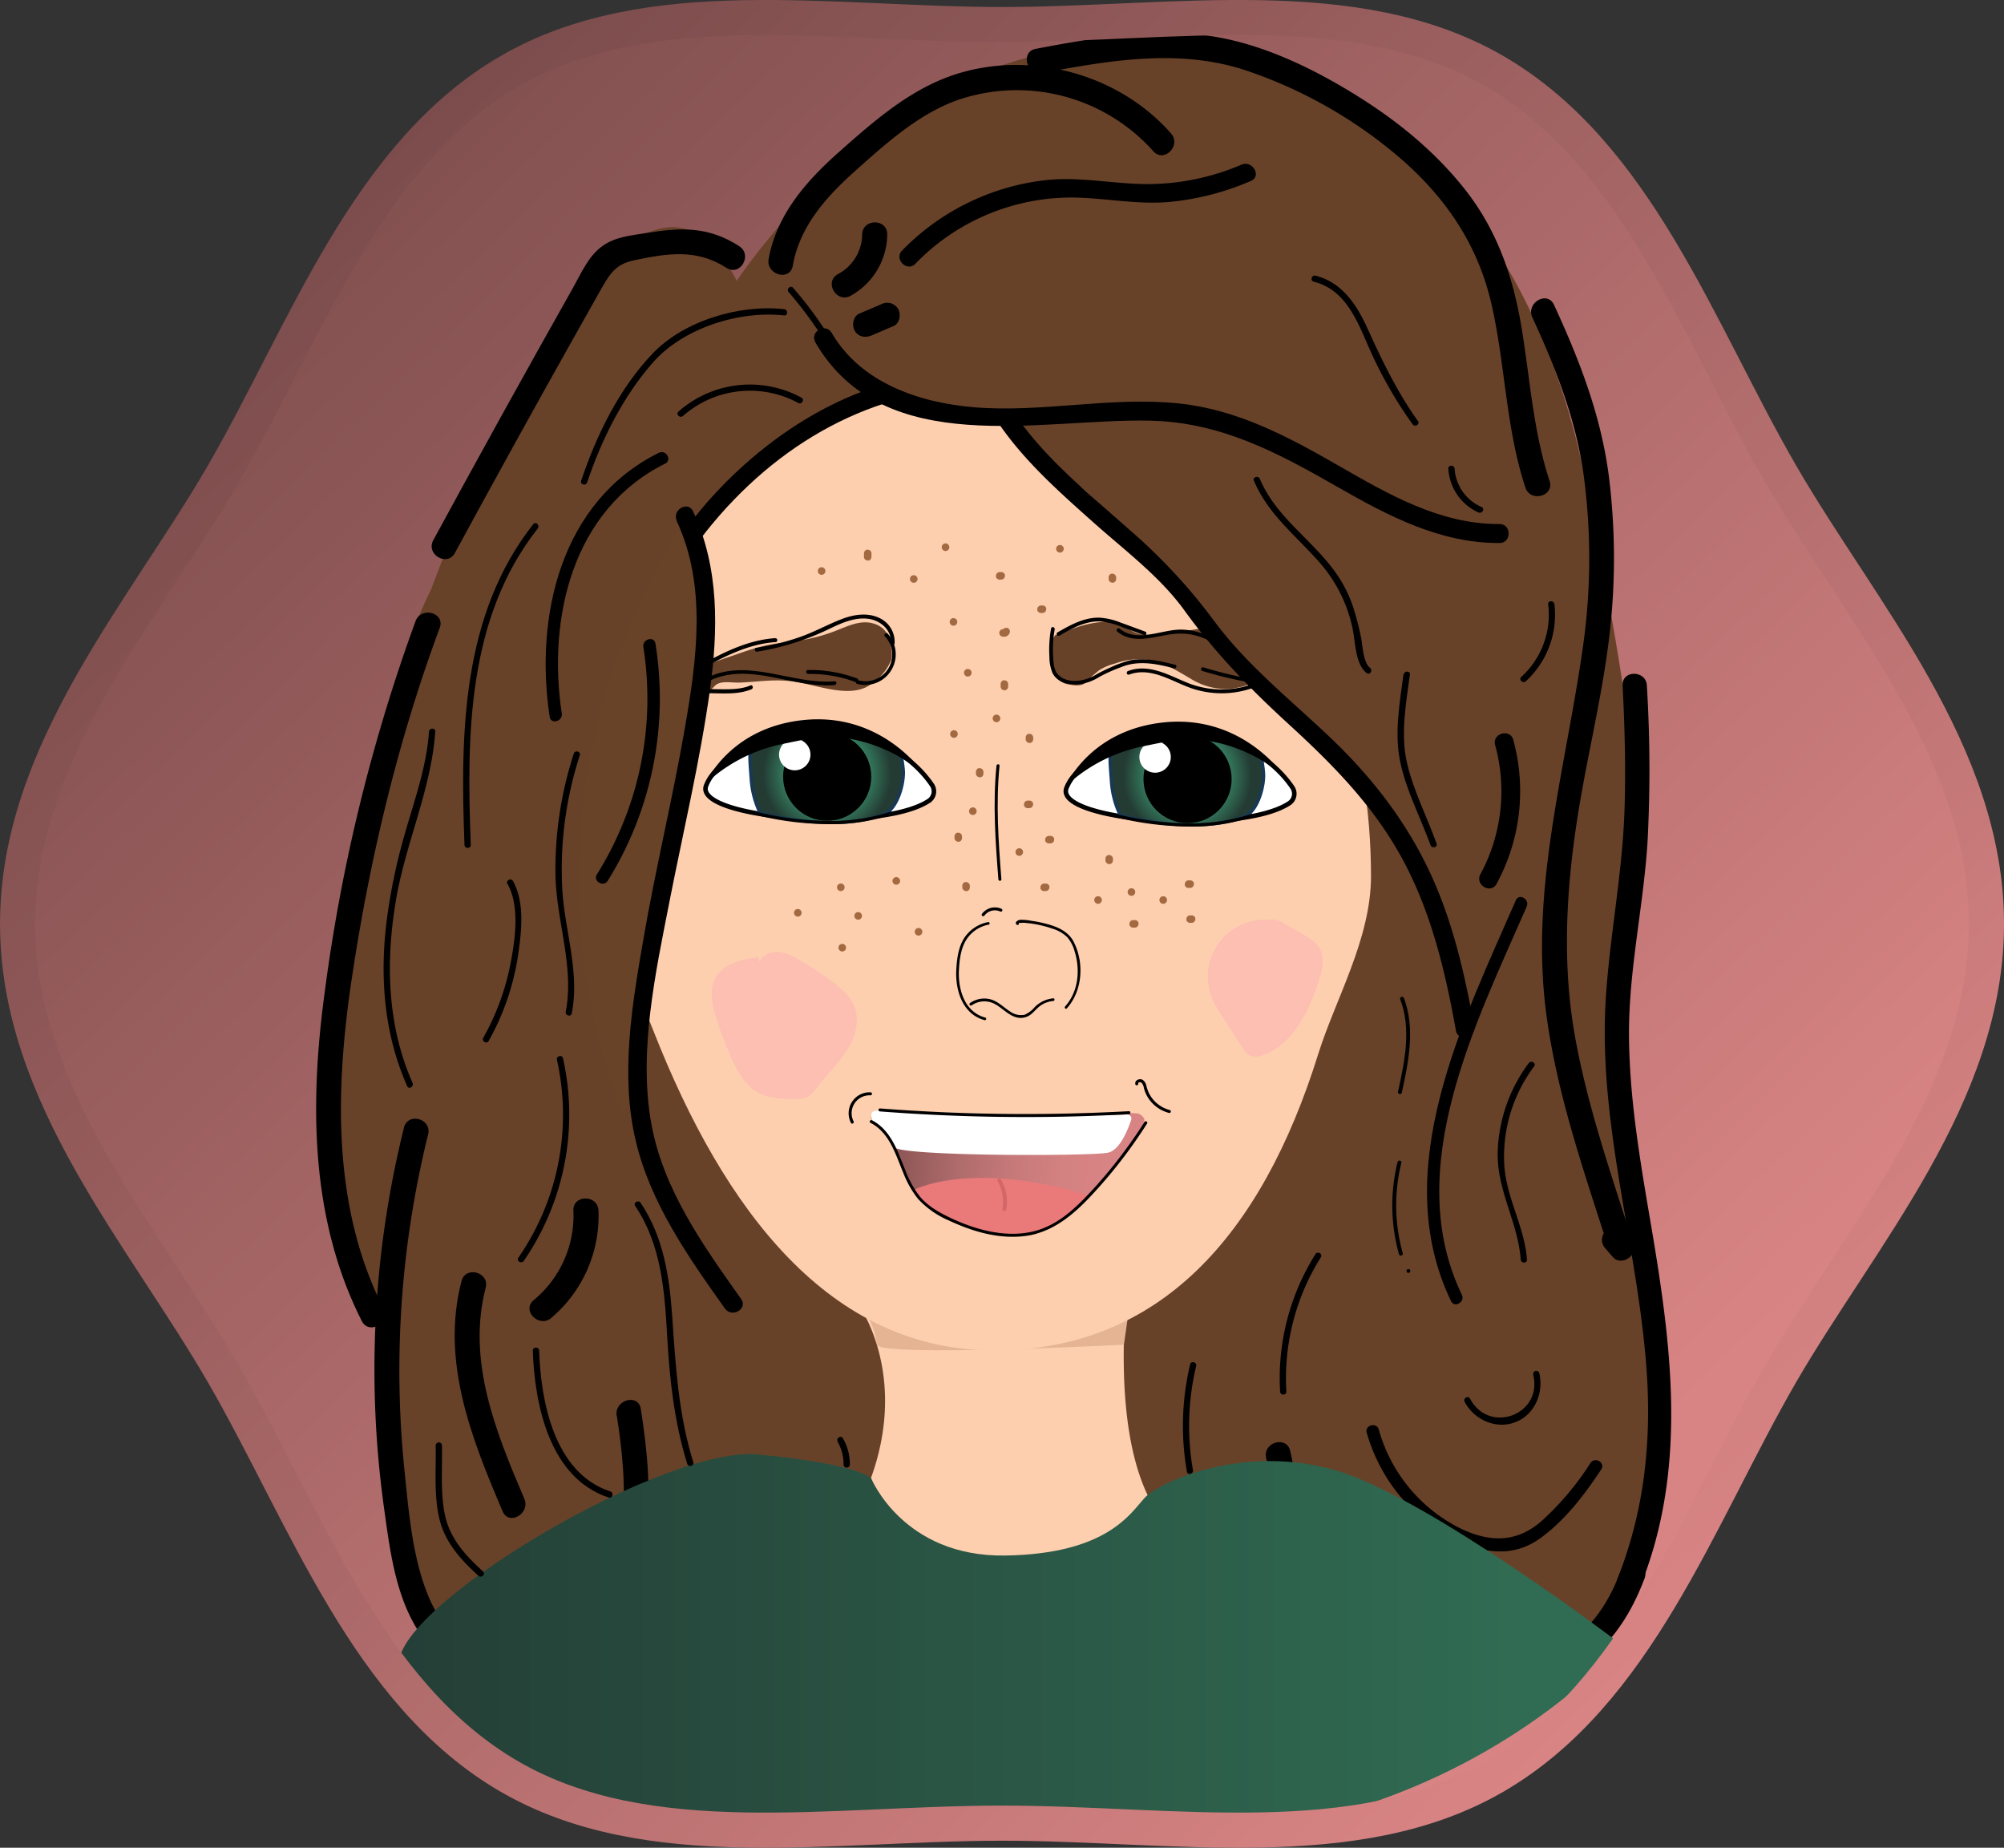 <svg id="Layer_2" data-name="Layer 2" xmlns="http://www.w3.org/2000/svg" xmlns:xlink="http://www.w3.org/1999/xlink" viewBox="0 0 527.78 486.55"><rect x="0" y="0" width="527.78" height="486.55" fill="#333333" stroke="none"/><defs><style>.cls-1{fill:url(#linear-gradient);}.cls-2{fill:#684228;}.cls-13,.cls-17,.cls-21,.cls-3,.cls-8{fill:none;}.cls-13,.cls-19,.cls-21,.cls-3{stroke:#000;}.cls-13,.cls-17,.cls-19,.cls-20,.cls-21,.cls-22,.cls-3,.cls-4,.cls-5,.cls-8{stroke-miterlimit:10;}.cls-3,.cls-8{stroke-width:9.25px;}.cls-4,.cls-5,.cls-6{fill:#fdcfaf;}.cls-17,.cls-4,.cls-5{stroke-width:0.66px;}.cls-4{stroke:url(#linear-gradient-2);}.cls-5{stroke:url(#linear-gradient-3);}.cls-7{fill:url(#linear-gradient-5);}.cls-8{stroke:url(#linear-gradient-6);}.cls-9{fill:#e5b593;}.cls-10{fill:url(#linear-gradient-7);}.cls-11,.cls-19{fill:#fff;}.cls-12{fill:#ea7a7a;}.cls-13{stroke-width:0.26px;}.cls-14{fill:#d36767;}.cls-15{fill:#fcbfb1;}.cls-16{fill:#a36941;}.cls-17{stroke:#eaeaea;}.cls-18{fill:#684328;}.cls-19{stroke-width:1.2px;}.cls-20,.cls-22{stroke:#173856;}.cls-20,.cls-21,.cls-22{stroke-width:0.84px;}.cls-20{fill:url(#radial-gradient);}.cls-22{fill:url(#radial-gradient-2);}</style><linearGradient id="linear-gradient" x1="451.14" y1="569.11" x2="97.93" y2="203.07" gradientUnits="userSpaceOnUse"><stop offset="0" stop-color="#d98484"/><stop offset="1" stop-color="#7c4c4c"/></linearGradient><linearGradient id="linear-gradient-2" x1="333.01" y1="499.51" x2="333.01" y2="499.51" xlink:href="#linear-gradient"/><linearGradient id="linear-gradient-3" x1="333.05" y1="498.46" x2="333.05" y2="498.46" xlink:href="#linear-gradient"/><linearGradient id="linear-gradient-5" x1="439.92" y1="601.75" x2="117.95" y2="601.75" gradientUnits="userSpaceOnUse"><stop offset="0" stop-color="#306c53"/><stop offset="1" stop-color="#233b34"/></linearGradient><linearGradient id="linear-gradient-6" x1="479.27" y1="598.26" x2="119.64" y2="225.57" xlink:href="#linear-gradient"/><linearGradient id="linear-gradient-7" x1="258.46" y1="476.55" x2="320.89" y2="476.55" gradientTransform="matrix(1, 0.08, -0.08, 1, 44.78, -22.39)" gradientUnits="userSpaceOnUse"><stop offset="0" stop-color="#7c4c4c"/><stop offset="0.12" stop-color="#8f5757"/><stop offset="0.36" stop-color="#af6b6b"/><stop offset="0.59" stop-color="#c67979"/><stop offset="0.81" stop-color="#d48181"/><stop offset="1" stop-color="#d98484"/></linearGradient><radialGradient id="radial-gradient" cx="254.29" cy="375.07" r="16.94" gradientTransform="translate(-24.83 14.65) rotate(-3.74)" gradientUnits="userSpaceOnUse"><stop offset="0" stop-color="#55efad"/><stop offset="1" stop-color="#233b33"/></radialGradient><radialGradient id="radial-gradient-2" cx="348.95" cy="381.88" r="16.94" xlink:href="#radial-gradient"/></defs><path class="cls-1" d="M40.19,411.91c0-45.18,33-81.92,54.14-118.41,21.78-37.64,37.82-84.37,75.46-106.15,36.49-21.11,84.48-12.24,129.66-12.24s93.17-8.87,129.66,12.24c37.64,21.78,53.68,68.51,75.46,106.15,21.11,36.49,54.15,73.23,54.15,118.41s-33,81.92-54.15,118.41C482.79,568,466.75,614.7,429.11,636.47c-36.49,21.11-84.47,12.24-129.66,12.24s-93.17,8.87-129.66-12.24C132.15,614.7,116.11,568,94.33,530.32,73.22,493.83,40.19,457.1,40.19,411.91Z" transform="translate(-35.56 -168.64)"/><path class="cls-2" d="M149.15,323.69s50.49-139.08,80.45-81.11c0,0,42.68-65.4,103.41-61.44S438.28,219.37,453.76,298s15.34,96.18,8.55,125.17S476,539.48,470.86,563.61s-11,40.19-45.25,43.92S379.5,589.07,373.2,571.8c0,0-13.91,58.64-52.23,45.76,0,0-37,1.4-52.34-40.8,0,0-39.38,63.44-72.65,15.74,0,0-30.76,52.79-55.42-11.53,0,0-8-34.88-4.8-64.44,0,0-12,3.92-15.74-68.46C120,448.07,129.47,363.17,149.15,323.69Z" transform="translate(-35.56 -168.64)"/><path class="cls-3" d="M220.59,309.8s17.54-25.39,47.49-35.09" transform="translate(-35.56 -168.64)"/><path d="M244.36,238.55c1.85-10.33,8.73-18,16.34-24.82,8.06-7.19,16.8-15.12,27.14-18.77a48.18,48.18,0,0,1,51.45,13.49c2.82,3.2,7.47-1.49,4.68-4.67-14-15.95-37.8-22.2-57.89-15.19-11.25,3.93-20.67,12.18-29.48,20-8.61,7.61-16.53,16.6-18.61,28.24-.74,4.16,5.62,6,6.37,1.76Z" transform="translate(-35.56 -168.64)"/><path d="M310.09,187.86c17.81-3.34,36.27-6.54,53.89-.58a122.16,122.16,0,0,1,40.5,23.15c12,10.43,20.36,22.81,23.91,38.43,3.63,15.95,3.75,32.53,8.9,48.16,1.32,4,7.7,2.3,6.37-1.76-4.37-13.24-5.15-27.18-7.46-40.85-2.2-12.94-6.32-24.9-14.41-35.36C414,209,404,200.77,393.27,194.06s-22.71-12.65-35-15.23c-16.57-3.47-33.53-.41-49.9,2.66-4.18.78-2.41,7.15,1.75,6.37Z" transform="translate(-35.56 -168.64)"/><path d="M439.14,252.25c6,13,11.23,26.26,13.36,40.5a164.41,164.41,0,0,1-.17,47c-4.64,32.3-14,63.61-9.44,96.6,2.92,21.21,10.08,41.48,16.56,61.8l5.52-3.22-2-2.3c-2.77-3.24-7.42,1.46-4.68,4.67l2,2.3c2.15,2.53,6.49-.16,5.52-3.21-5.75-18-12.06-36-15.42-54.64-3.45-19.13-2.38-38.48.58-57.6,2.29-14.73,5.87-29.23,7.91-44a174.11,174.11,0,0,0,.38-46.23c-2.07-15.89-7.74-30.53-14.43-45-1.78-3.86-7.48-.5-5.7,3.33Z" transform="translate(-35.56 -168.64)"/><path d="M462.89,349.18c.58,10.79.83,21.45.52,32.26-.5,17.16-4,33.94-5,51-1.84,32.68,8.42,64.33,10.78,96.69,1.39,19-.59,37.5-7.66,55.24-1.52,3.81,4.65,5.47,6.15,1.69,12.36-31,8.09-63.11,2.66-95.08-2.83-16.63-5.72-33.34-5.77-50.26,0-17.2,3.94-34,4.93-51.12a361.64,361.64,0,0,0-.22-40.46c-.22-4.09-6.6-4.11-6.38,0Z" transform="translate(-35.56 -168.64)"/><path d="M429.33,364.85a45.91,45.91,0,0,1-3.89,34c-1.51,2.81,2.77,5.32,4.28,2.5a51.15,51.15,0,0,0,4.39-37.87c-.83-3.07-5.61-1.77-4.78,1.32Z" transform="translate(-35.56 -168.64)"/><path d="M434.78,405.69c-13.9,31.87-33.68,71.09-17.07,105.56.92,1.91,3.77.24,2.85-1.67-15.94-33.1,3.75-71.68,17.08-102.22.84-1.93-2-3.61-2.86-1.67Z" transform="translate(-35.56 -168.64)"/><path d="M276.67,238.06a57.24,57.24,0,0,1,42.05-17.4c8.32.19,16.44,1.9,24.79,1.16a70.5,70.5,0,0,0,21.5-5.54c2.92-1.25.4-5.52-2.5-4.28a62.87,62.87,0,0,1-26,5.1c-8.67-.19-17.07-2-25.78-1a62.6,62.6,0,0,0-37.57,18.48c-2.24,2.28,1.26,5.79,3.5,3.51Z" transform="translate(-35.56 -168.64)"/><path d="M265.19,256.94l5.71-2.45c1.64-.7,2-3.12,1.19-4.52a3.38,3.38,0,0,0-4.52-1.18l-5.72,2.44c-1.64.71-2,3.12-1.18,4.52,1,1.7,2.87,1.89,4.52,1.19Z" transform="translate(-35.56 -168.64)"/><path d="M259.58,246.53a18.67,18.67,0,0,0,9.65-16.14c.07-4.25-6.54-4.25-6.61,0a11.94,11.94,0,0,1-6.38,10.43c-3.73,2.05-.4,7.75,3.34,5.71Z" transform="translate(-35.56 -168.64)"/><path d="M369,552.5c5.38,25.27,14,55.33,42.45,62.59,12.93,3.31,25.83.51,37.3-5.94,10-5.64,15.93-14.29,19.93-24.89,1.5-4-4.89-5.7-6.37-1.75-3.49,9.23-8.69,16.44-17.44,21.23-10.81,5.92-22.79,8.09-34.68,4.09-23.79-8-30.21-35.4-34.82-57.08-.88-4.16-7.25-2.4-6.37,1.75Z" transform="translate(-35.56 -168.64)"/><path d="M395.5,545.89c3.72,13.08,13.22,24.28,26,29.35,6.86,2.73,13.66,2.86,19.77-1.59,6.46-4.69,11.66-11.47,16-18.1,1.17-1.78-1.69-3.44-2.85-1.66A75,75,0,0,1,441.73,569c-6.69,5.95-13.82,5.84-21.62,2.06a41.51,41.51,0,0,1-21.43-26c-.58-2-3.77-1.18-3.18.88Z" transform="translate(-35.56 -168.64)"/><path d="M440.07,593.67a18.87,18.87,0,0,1-15.17.81c-3-1.08-4.3,3.71-1.32,4.77a23.82,23.82,0,0,0,19-1.3c2.84-1.43.34-5.71-2.5-4.28Z" transform="translate(-35.56 -168.64)"/><path d="M267.43,577.08c7.89,23.67,29.94,42.77,55.53,43.23,28.71.5,52.6-22.07,54.57-50.48.29-4.24-6.32-4.22-6.61,0-1.76,25.46-23.93,45-49.41,43.82-22-1-40.93-18-47.71-38.33-1.34-4-7.72-2.29-6.37,1.76Z" transform="translate(-35.56 -168.64)"/><path d="M269.2,569.05c-1.76,14.43-12.62,26-25.45,31.9-13.79,6.37-36.31,7.36-42.59-9.89-1.45-4-7.83-2.26-6.38,1.75,7.31,20.06,31.37,22.28,48.88,15.32,16.71-6.64,29.93-20.89,32.15-39.08.51-4.21-6.1-4.18-6.61,0Z" transform="translate(-35.56 -168.64)"/><path d="M198,541.4c1.5,9.61,2.51,19.46,1.36,29.17-1,8.29-2.22,17.44-6.89,24.52-1.66,2.5-3.44,5.63-5.47,7.73-4.24,4.38-12.06,5.13-17.78,5.64-4.2.38-4.24,7,0,6.61,6.78-.61,14.52-1.59,20.2-5.66,3.52-2.51,5.8-6.64,8.21-10.19,5.31-7.84,6.75-17.14,8-26.35,1.55-11.1.41-22.22-1.3-33.22-.65-4.19-7-2.41-6.37,1.75Z" transform="translate(-35.56 -168.64)"/><path d="M230.24,233.45c-8.27-5.29-15.46-4.92-24.79-3.41-3.86.63-7.9,1-11.17,3.34-3.74,2.63-5.64,7.2-7.82,11.06q-18.66,33.07-36.8,66.46c-2,3.74,3.68,7.08,5.71,3.34q15.3-28.19,31-56.15,3.87-6.88,7.75-13.76c2.21-3.9,3.9-6.19,8.4-7.14,8.83-1.86,16.46-3.11,24.4,2,3.59,2.3,6.9-3.42,3.33-5.71Z" transform="translate(-35.56 -168.64)"/><path d="M174.31,607.19c-3.34.74-7.25,1.67-10.52.15-2.67-1.24-5-4-7.07-6.08a38.68,38.68,0,0,1-7.48-10.38c-5-10.6-6-23.94-7.19-35.39a258.53,258.53,0,0,1,6.27-88.16c1-4.13-5.35-5.89-6.37-1.76a264.67,264.67,0,0,0-5.25,100.17c1.59,11.37,3.08,23.91,9.83,33.57A55.22,55.22,0,0,0,158,611.36c5.47,4.21,11.7,3.62,18.1,2.2,4.15-.92,2.39-7.29-1.76-6.37Z" transform="translate(-35.56 -168.64)"/><path d="M145,332.21a457.35,457.35,0,0,0-23.88,97.36c-4,29.32-3.94,59.95,9.72,86.91,1.92,3.8,7.62.46,5.7-3.33-13.58-26.82-12.67-57.92-8.32-86.92,4.7-31.35,12.11-62.53,23.15-92.27,1.48-4-4.9-5.71-6.37-1.75Z" transform="translate(-35.56 -168.64)"/><path d="M209.07,287.87c-25.86,12.84-32.75,43.06-28.75,69.52.32,2.1,3.5,1.21,3.19-.88-3.79-25.06,2.77-53.64,27.23-65.79,1.9-.94.23-3.79-1.67-2.85Z" transform="translate(-35.56 -168.64)"/><path d="M173.65,563.29c-7.47-17.48-15.18-36.31-10.18-55.55,1.07-4.12-5.3-5.88-6.37-1.76-5.49,21.11,2.64,41.44,10.84,60.64,1.67,3.9,7.36.54,5.71-3.33Z" transform="translate(-35.56 -168.64)"/><path d="M180.78,515.64a35.12,35.12,0,0,0,12.39-28.24c-.15-4.23-6.76-4.25-6.6,0A28.83,28.83,0,0,1,176.1,511c-3.24,2.76,1.45,7.41,4.68,4.67Z" transform="translate(-35.56 -168.64)"/><path class="cls-4" d="M333,499.51" transform="translate(-35.56 -168.64)"/><path class="cls-5" d="M333.05,498.46" transform="translate(-35.56 -168.64)"/><path class="cls-5" d="M333.05,498.46" transform="translate(-35.56 -168.64)"/><path class="cls-6" d="M331.66,516.71l-6.56,0-63-3.76s17.2,24.41-4.13,59.19c0,0-23.47-3-30.26,3.43-4.86,4.6-49.07,25.61-73.8,37.18C194.82,642.46,243.34,648,297.7,648c60.19,0,117.13-9.49,160.09-45.16-17-15.07-50.93-26.75-62.77-33.78-15.1-9-49.54,2.65-49.54,2.65a19.38,19.38,0,0,1-5.07-4.84c-4.3-6.21-10.06-20-8.7-49.66" transform="translate(-35.56 -168.64)"/><path class="cls-7" d="M265,557.91s8.42,20.73,35.26,20.33,33-11.09,36.76-15.19,26.26-14.5,50.78-7.09,74.86,45.79,74.86,45.79S439.17,629.5,394.92,644c-23.17,7.58-53.89,6.15-85.95,6.78-41.27.82-83.13,3.43-108-3.19-37.22-9.92-51.77-30.41-59.08-37.78-12.18-12.29,66.59-60.68,93.31-58.18S265,557.91,265,557.91Z" transform="translate(-35.56 -168.64)"/><path class="cls-8" d="M40.19,411.91c0-45.18,33-81.92,54.14-118.41,21.78-37.64,37.82-84.37,75.46-106.15,36.49-21.11,84.48-12.24,129.66-12.24s93.17-8.87,129.66,12.24c37.64,21.78,53.68,68.51,75.46,106.15,21.11,36.49,54.15,73.23,54.15,118.41s-33,81.92-54.15,118.41C482.79,568,466.75,614.7,429.11,636.47c-36.49,21.11-84.47,12.24-129.66,12.24s-93.17,8.87-129.66-12.24C132.15,614.7,116.11,568,94.33,530.32,73.22,493.83,40.19,457.1,40.19,411.91Z" transform="translate(-35.56 -168.64)"/><path class="cls-9" d="M261.87,513s3.29,1.29,4.69,9.73c.54,3.3,65,0,65,0l2-14.09Z" transform="translate(-35.56 -168.64)"/><path class="cls-6" d="M294.11,270.83c-56.62,0-102.52,57.56-102.52,128.58,0,16.47,0,0,16.19,41,18.4,46.69,46.12,83.82,89.6,83.82s70.4-30.16,85.34-78c4.54-14.53,13.91-30.35,13.91-46.89C396.63,328.39,350.73,270.83,294.11,270.83Z" transform="translate(-35.56 -168.64)"/><path class="cls-2" d="M270.3,267.4c1.73,2.22,3.38,5.41,5.87,6.72,2.9,1.52,6.72,1,10,1.45,6,.8,8.26,2.49,14.32,3.12,6.49.66,5.11,5.88,8.82,10.61,4.72,6,7.86,4.91,11.57,8.16,3.89,3.41,3,3,11,10.29,16.66,15.21,18.25,29.62,36.82,42.44,3,2,6.65,3.81,9.32,6.21,3.39,3,5.43,6.65,8.31,10.18s7.45,4.35,11.07,7.08a5.53,5.53,0,0,0,3.49,1.48c2.48-.14,3.64-3.16,3.79-5.64.55-8.81-3.84-17.05-6.79-25.38-4.35-12.32-5.63-25.48-8.55-38.22s-7.85-25.66-17.73-34.22c-8.95-7.75-20.86-11-32.45-13.45q-15-3.15-30.16-5c-3.73-.46-7.58-.85-11.19.18-4.35,1.24-7.86,4.36-11.69,6.76a38.72,38.72,0,0,1-16.2,5.64" transform="translate(-35.56 -168.64)"/><path d="M405.19,346.19c-1,7.49-2.44,15.46-.88,23s5.35,14.74,8,22c.35,1,2,.56,1.59-.44-2.53-7-6.08-13.92-7.78-21.18-1.77-7.58-.25-15.75.76-23.32.14-1.05-1.51-1-1.65,0Z" transform="translate(-35.56 -168.64)"/><path d="M365.79,295.21c3.69,8.85,11.2,14.59,17.37,21.63a38.26,38.26,0,0,1,8.49,16.71c.9,3.64.68,9.94,3.87,12.34.85.64,1.67-.79.83-1.43-1.8-1.35-1.92-6-2.35-8a74.28,74.28,0,0,0-2.17-8.29,35.07,35.07,0,0,0-5.69-10.34C380,310,371.32,304.2,367.38,294.77c-.4-1-2-.55-1.59.44Z" transform="translate(-35.56 -168.64)"/><path d="M242.11,250.05c-11.76-1.31-26.34,3-34.64,11.64-8.83,9.23-14.85,21.55-18.86,33.56-.34,1,1.26,1.44,1.59.43,3.78-11.31,9.41-22.58,17.33-31.6s22.64-13.71,34.58-12.38c1,.12,1-1.53,0-1.65Z" transform="translate(-35.56 -168.64)"/><path d="M243.29,245.59a99.52,99.52,0,0,1,7,9.08c1,1.41,6.42,8.38,5.31,10.05-.58.88.85,1.71,1.43.83,1.69-2.55-2.15-6.79-3.43-8.84a101.67,101.67,0,0,0-9.17-12.29c-.7-.8-1.86.37-1.17,1.17Z" transform="translate(-35.56 -168.64)"/><path d="M176,306.66c-18.9,24-19.22,55.32-18.11,84.45,0,1.06,1.7,1.07,1.66,0-1.1-28.61-1-59.66,17.62-83.28.65-.83-.51-2-1.17-1.17Z" transform="translate(-35.56 -168.64)"/><path d="M186.67,367.08a98.88,98.88,0,0,0-4.82,32.16c.25,11.86,5,24.05,2.7,35.8-.21,1,1.38,1.48,1.59.44,2.16-10.91-1.85-21.75-2.49-32.64a97.25,97.25,0,0,1,4.61-35.32c.33-1-1.27-1.45-1.59-.44Z" transform="translate(-35.56 -168.64)"/><path d="M148.54,361.28c-.63,9.18-3.72,17.72-6.24,26.49a152.67,152.67,0,0,0-4.8,22.5c-2,15.09-.92,30.33,5.29,44.36.43,1,1.85.13,1.43-.83-6.78-15.3-7.13-32.24-4.31-48.52,2.57-14.83,9.25-28.95,10.28-44,.08-1.06-1.57-1-1.65,0Z" transform="translate(-35.56 -168.64)"/><path d="M169.25,401.45c3.36,6,1.89,15.34.59,21.77a65,65,0,0,1-7,18.67c-.52.93.91,1.77,1.42.84A66,66,0,0,0,172,420.19c.91-6.2,1.82-13.88-1.35-19.58-.52-.93-2-.09-1.43.84Z" transform="translate(-35.56 -168.64)"/><path d="M381.52,242.81c8.65,2.15,11.61,10.72,14.85,18a110.23,110.23,0,0,0,11.22,19.55c.61.86,2,0,1.42-.83-5.51-7.72-9.44-15.9-13.34-24.49C392.82,248.79,389,243,382,241.22c-1-.25-1.47,1.34-.44,1.59Z" transform="translate(-35.56 -168.64)"/><path d="M417,292.06a13.48,13.48,0,0,0,7.92,11.52c1,.43,1.8-1,.83-1.43a11.86,11.86,0,0,1-7.1-10.09c-.06-1.05-1.72-1.06-1.65,0Z" transform="translate(-35.56 -168.64)"/><path d="M443.29,327.76a22.15,22.15,0,0,1-7.07,19.11c-.78.73.39,1.89,1.17,1.17a23.74,23.74,0,0,0,7.55-20.28c-.11-1.05-1.77-1.06-1.65,0Z" transform="translate(-35.56 -168.64)"/><path d="M438.16,448.59A41.25,41.25,0,0,0,430,471.78c-.32,10.19,5.33,18.62,6.06,28.53.08,1.05,1.73,1.06,1.65,0-.64-8.81-5.6-16.47-6-25.37a39.59,39.59,0,0,1,7.89-25.51c.63-.86-.8-1.68-1.43-.84Z" transform="translate(-35.56 -168.64)"/><path d="M182.24,447.73a66.18,66.18,0,0,1-10.16,52.08c-.6.88.83,1.71,1.43.84a67.89,67.89,0,0,0,10.32-53.36c-.23-1-1.83-.6-1.59.44Z" transform="translate(-35.56 -168.64)"/><path d="M175.88,524.28c.47,14.34,4.45,33.62,20,38.69,1,.33,1.45-1.27.44-1.6-14.74-4.8-18.33-23.6-18.77-37.09,0-1.06-1.69-1.07-1.66,0Z" transform="translate(-35.56 -168.64)"/><path d="M202.84,486.19c6.84,10.13,7.75,22.2,8.41,34.06.65,11.57,1.86,22.72,5.3,33.84.31,1,1.91.58,1.59-.44-3.89-12.57-4.64-25.19-5.53-38.21-.72-10.58-2.3-21.13-8.34-30.08-.59-.88-2-.05-1.43.83Z" transform="translate(-35.56 -168.64)"/><path d="M162.75,582.41c-4.56-4.14-8.68-8.62-10-14.82-1.25-5.92-.67-12.3-.79-18.31a.83.83,0,0,0-1.66,0c.14,6.45-.54,13.35,1.07,19.67,1.53,6,5.71,10.55,10.2,14.63.79.71,2-.45,1.17-1.17Z" transform="translate(-35.56 -168.64)"/><path d="M246.62,273.34A28.43,28.43,0,0,0,214.26,277c-.8.7.37,1.87,1.17,1.17a26.72,26.72,0,0,1,30.36-3.42c.93.51,1.77-.92.83-1.42Z" transform="translate(-35.56 -168.64)"/><path d="M439.34,530.61c2.63,10.48-11.57,15.88-16.62,6.32-.5-.94-1.93-.1-1.43.84,2.49,4.71,8.23,7.33,13.36,5.36s7.57-7.82,6.28-13a.83.83,0,0,0-1.59.44Z" transform="translate(-35.56 -168.64)"/><path d="M256.16,548.29a11.92,11.92,0,0,1,1.57,6c0,1.06,1.61,1.06,1.65,0a13.54,13.54,0,0,0-1.8-6.87c-.47-1-1.9-.12-1.42.83Z" transform="translate(-35.56 -168.64)"/><path d="M382,498.88a61.38,61.38,0,0,0-9.31,36.18c.05,1.06,1.7,1.07,1.65,0a59.83,59.83,0,0,1,9.08-35.34c.57-.91-.86-1.74-1.42-.84Z" transform="translate(-35.56 -168.64)"/><path d="M349,527.9a69.82,69.82,0,0,0-.85,28.28c.18,1,1.77.6,1.59-.44a67.65,67.65,0,0,1,.85-27.4c.24-1-1.35-1.48-1.59-.44Z" transform="translate(-35.56 -168.64)"/><path class="cls-2" d="M223.8,349.26c1.44-1.53,4.47-.79,6.57-.88,5.54-.23,9.43-1.06,14.9-.16,5.64.93,13.16,3.86,18.32,1.4a14.27,14.27,0,0,0,6.61-7c.72-1.59-.27-4.88-.83-6.54-.83-2.46-3.73-3.69-6.33-3.56s-5,1.3-7.44,2.24a45.64,45.64,0,0,1-8.9,2.44c-3.13.52-6.31.72-9.41,1.39a61.79,61.79,0,0,0-7.4,2.24L223.5,343a2,2,0,0,0-1.09.66,2.11,2.11,0,0,0-.22,1.14c0,1.56,0,4.5,0,6.06" transform="translate(-35.56 -168.64)"/><path class="cls-2" d="M313.66,335.74a2.91,2.91,0,0,0-.94,2.38c-.07,1.24-.09,2.49-.06,3.73a11.38,11.38,0,0,0,.71,4.18,4.49,4.49,0,0,0,3.07,2.72c1.62.32,3.77.77,5-.34a35.73,35.73,0,0,1,3.52-3.23,14.32,14.32,0,0,1,4.19-1.8,19.21,19.21,0,0,1,8.13-1.1c4.62.65,7.72,2.66,11.73,5a18.19,18.19,0,0,0,9.1,2.8c3.64,0,7.12-1.35,10.49-2.71a1.77,1.77,0,0,0,.73-.45c.55-.67-.12-1.64-.76-2.23l-9.83-9.16a4.92,4.92,0,0,0-5.4-1.63q-6,1-12.05,1.68c-2.32.26-4.77.47-6.91-.46-1.43-.62-2.63-1.7-4.08-2.26a9.48,9.48,0,0,0-3.74-.48c-4.63.17-9,1.91-13.34,3.62" transform="translate(-35.56 -168.64)"/><path d="M271.17,338a6.91,6.91,0,0,0-4.1-6.67c-3.17-1.49-6.86-.84-10,.39-3.65,1.43-7.07,3.34-10.78,4.64a64.28,64.28,0,0,1-11.6,2.87c-.64.1-.37,1.08.27,1a67.91,67.91,0,0,0,19.14-6.06c3.16-1.51,6.58-3.06,10.18-2.58,3.22.44,6.2,3,5.88,6.43-.06.65,1,.65,1,0Z" transform="translate(-35.56 -168.64)"/><path d="M239.78,336.67c-7,.47-13.45,3.6-19.48,7a113,113,0,0,0-17.44,12.06c-.51.42.22,1.14.72.72a110.86,110.86,0,0,1,16.84-11.67c6-3.37,12.4-6.59,19.36-7.06.65,0,.65-1.06,0-1Z" transform="translate(-35.56 -168.64)"/><path d="M203.87,358.38a28.18,28.18,0,0,1,13.78-6.84c5.2-1,10.85.65,15.83-1.41.59-.25.33-1.24-.27-1-2.82,1.17-5.82,1-8.8,1a32.65,32.65,0,0,0-7.83.61,29.22,29.22,0,0,0-13.43,6.94c-.48.44.24,1.15.72.72Z" transform="translate(-35.56 -168.64)"/><path d="M222.69,347.77c10.49-4.83,21.84,2.17,32.66,1.27.65-.05.66-1.07,0-1-11.07.92-22.39-6.1-33.17-1.14-.6.27-.08,1.15.51.88Z" transform="translate(-35.56 -168.64)"/><path d="M248.27,346.1A34.54,34.54,0,0,1,261,348.28c.62.23.88-.75.27-1a35.36,35.36,0,0,0-13-2.22.51.51,0,0,0,0,1Z" transform="translate(-35.56 -168.64)"/><path d="M261.33,348.73a8.06,8.06,0,0,0,8-13.25c-.44-.49-1.16.23-.72.72a7,7,0,0,1-7,11.55.51.51,0,0,0-.27,1Z" transform="translate(-35.56 -168.64)"/><path d="M312.38,334.12a30.84,30.84,0,0,0-.45,7.37,11.59,11.59,0,0,0,.8,4.33c1.39,2.79,4.89,3.38,7.67,2.91a13.35,13.35,0,0,0,4.71-1.86,40.94,40.94,0,0,1,5.49-2.47c4.66-2,9.45-1,14.18.23.61.15.87-.8.26-.95-3.74-.94-7.66-1.87-11.53-1.22a27.89,27.89,0,0,0-5.44,1.91,37.34,37.34,0,0,0-4.37,2.22c-2.81,1.53-7.36,2.24-9.67-.55-1-1.21-1-3.07-1.12-4.55a29.73,29.73,0,0,1,.42-7.11c.11-.62-.84-.88-.95-.26Z" transform="translate(-35.56 -168.64)"/><path d="M332.91,346.28c5.8-2.15,11.25,1.82,16.54,3.63a24.66,24.66,0,0,0,16.31-.21c.59-.22.34-1.16-.26-.95a24.08,24.08,0,0,1-17.46-.42c-4.86-2-10-5-15.39-3-.59.22-.33,1.17.26.94Z" transform="translate(-35.56 -168.64)"/><path d="M352.22,345.32a110.39,110.39,0,0,0,14.12,3.3c.62.1.89-.85.27-.95a110.15,110.15,0,0,1-14.13-3.3c-.6-.18-.86.77-.26.95Z" transform="translate(-35.56 -168.64)"/><path d="M314.62,336c3.29-1.93,6.92-3.95,10.86-3.72a20.36,20.36,0,0,1,5.71,1.52l5.69,2.08c.6.22.85-.73.26-.94-2.16-.79-4.31-1.59-6.47-2.37a17.71,17.71,0,0,0-5.58-1.29c-4-.08-7.63,1.92-11,3.87a.49.49,0,0,0,.49.85Z" transform="translate(-35.56 -168.64)"/><path d="M329.8,334.94c4.39,3.6,9.94,1.16,14.89.63a16.08,16.08,0,0,1,8.89,1.57c2.33,1.15,4.49,2.65,7.11,3.09.62.1.88-.85.26-1-2.6-.43-4.73-1.95-7.06-3.08a17.13,17.13,0,0,0-7.41-1.72c-5.12,0-11.43,3.5-16-.23-.49-.4-1.19.29-.7.69Z" transform="translate(-35.56 -168.64)"/><path class="cls-10" d="M272.61,473.27a52.4,52.4,0,0,0,3.55,8.75c3.44,6.42,11.45,9.52,18.6,10.87,6.21,1.18,13,1.16,18.44-2.1a34.52,34.52,0,0,0,7.14-5.23c1.93-2,3.6-4,5.53-5.95a82.52,82.52,0,0,0,6-7.53,75.3,75.3,0,0,0,4.68-7.25,1.82,1.82,0,0,0,.37-1.53,2.6,2.6,0,0,0-1.8-1.48c-11.43-.75-22.72.9-34.15.26-3.57-.21-6.48.49-9.74.37-6.83-.24-19.74-1.8-24.75-1.31a1.67,1.67,0,0,0-1.16,2.67c1,1.28,3,2.12,4.2,4.25" transform="translate(-35.56 -168.64)"/><path class="cls-11" d="M268.74,461.11c10.84.34,54.5,1.66,63.59,1a1.09,1.09,0,0,1,1.13,1.44c-.92,2.75-3,7.85-6,8.59-4.16,1-56.21,1-56.46-1.54-.16-1.72-3.92-4.64-5.65-6.8-.28-.36-.67-1.83.1-2.4S268.26,461.09,268.74,461.11Z" transform="translate(-35.56 -168.64)"/><path d="M295.76,411.45a9.72,9.72,0,0,0-6.13,4c-1.67,2.45-2.07,5.68-2.22,8.58-.29,5.37,1.64,11.67,7.44,13.23a.35.35,0,0,0,.18-.68c-5.49-1.47-7.19-7.5-6.92-12.55.14-2.66.49-5.62,1.93-7.92a9,9,0,0,1,5.9-4c.44-.09.26-.76-.18-.67Z" transform="translate(-35.56 -168.64)"/><path d="M291.41,433.41a5.83,5.83,0,0,1,6.44-.23c1.72,1,3.11,2.56,5,3.22a4.34,4.34,0,0,0,4.43-.84c.81-.68,1.47-1.54,2.35-2.15a7,7,0,0,1,3.32-1.19c.44,0,.44-.74,0-.7a7.89,7.89,0,0,0-4.88,2.31,7.46,7.46,0,0,1-2.64,2,4.86,4.86,0,0,1-3.92-.9c-1.71-1.08-3.14-2.65-5.16-3.17a6.53,6.53,0,0,0-5.32,1c-.37.26,0,.86.35.61Z" transform="translate(-35.56 -168.64)"/><path d="M316.56,434.12c4.15-4.65,4.57-12.07,1.75-17.52-1.63-3.14-5.16-4.25-8.39-5-.92-.21-1.86-.38-2.8-.5a12.22,12.22,0,0,0-2.95-.25c-.55.08-1.54.67-.85,1.27.34.29.84-.21.5-.5a4.88,4.88,0,0,0,1.2,0c.35,0,.7.05,1.05.09a26,26,0,0,1,2.63.38,28.92,28.92,0,0,1,4.08,1.1,9.32,9.32,0,0,1,3.88,2.26,9.65,9.65,0,0,1,1.92,3.72c1.53,4.87,1,10.58-2.51,14.49-.3.34.19.83.49.49Z" transform="translate(-35.56 -168.64)"/><path d="M294.84,409.71a3.43,3.43,0,0,1,4.11-1.07.41.41,0,0,0,.55-.14.4.4,0,0,0-.15-.54,4.25,4.25,0,0,0-5.2,1.35.4.4,0,0,0,.14.54.42.42,0,0,0,.55-.14Z" transform="translate(-35.56 -168.64)"/><path d="M298,370.27c-1,10-.28,20,.5,29.92,0,.5.83.51.79,0-.78-10-1.47-19.95-.49-29.92.05-.51-.75-.51-.8,0Z" transform="translate(-35.56 -168.64)"/><path class="cls-12" d="M276.16,482s15-8.1,46.2,1.47c0,0-11.6,12.3-18.57,10.38C303.79,493.87,281,492.72,276.16,482Z" transform="translate(-35.56 -168.64)"/><path d="M264.81,456.26a5.53,5.53,0,0,0-5.14,8.05c.23.46.92.06.69-.4a4.72,4.72,0,0,1,4.45-6.85.4.4,0,0,0,0-.8Z" transform="translate(-35.56 -168.64)"/><path d="M264.85,464.32c5,2.59,6.6,8.38,8.62,13.2a26.15,26.15,0,0,0,3.86,6.8,23.44,23.44,0,0,0,8.09,5.66c6.17,2.94,13.17,5,20.06,4.13s12.21-5.12,16.87-10a128.59,128.59,0,0,0,15.31-19.63c.28-.44-.41-.83-.68-.4a129,129,0,0,1-13.36,17.51C319,486.6,314,491.62,307,493.05s-14.45-.6-20.83-3.58c-3-1.42-6.11-3.1-8.31-5.71a26.15,26.15,0,0,1-3.82-6.85c-2-4.92-3.77-10.65-8.82-13.28-.46-.24-.86.45-.4.69Z" transform="translate(-35.56 -168.64)"/><path d="M335.33,453.93c-.08-.39.65-.35.84-.21a2.64,2.64,0,0,1,.65,1.45,9,9,0,0,0,1.38,2.94,9.29,9.29,0,0,0,5.22,3.58.39.39,0,0,0,.21-.76,8.51,8.51,0,0,1-5.61-4.72,14.36,14.36,0,0,1-.58-1.79,2.42,2.42,0,0,0-.92-1.42c-.83-.5-2.19.07-1.95,1.14.11.5.87.29.76-.21Z" transform="translate(-35.56 -168.64)"/><path d="M332.87,461.24a503,503,0,0,1-50.93.18q-7.32-.35-14.63-.91c-.51,0-.51.76,0,.79a499.84,499.84,0,0,0,50.91,1.32q7.33-.19,14.65-.59c.51,0,.51-.82,0-.79Z" transform="translate(-35.56 -168.64)"/><path class="cls-13" d="M267.17,460.9" transform="translate(-35.56 -168.64)"/><path class="cls-14" d="M298.25,479.63a10.53,10.53,0,0,1,1.31,7.28c-.12.62.84.89,1,.26a11.59,11.59,0,0,0-1.42-8,.49.49,0,0,0-.85.5Z" transform="translate(-35.56 -168.64)"/><path class="cls-15" d="M235.37,420.68c-4.13.56-8.77,1.44-11.05,4.93-2.45,3.75-1,8.71.47,12.93a94.17,94.17,0,0,0,4.12,10.28c1.49,3,3.43,6,6.38,7.58s6.23,1.61,9.47,1.64a7.57,7.57,0,0,0,3.28-.46,8.5,8.5,0,0,0,2.92-2.89c2.42-3.2,5.38-6,7.56-9.33s3.5-7.61,2.16-11.38c-1.12-3.15-3.87-5.41-6.59-7.36-2.55-1.82-5.17-3.54-7.87-5.13a13.39,13.39,0,0,0-5.64-2.18c-2-.15-4.27.79-5,2.67" transform="translate(-35.56 -168.64)"/><path class="cls-15" d="M371,411A15,15,0,0,0,355,432a29.37,29.37,0,0,0,2.38,4.14l5.55,8.56a5.28,5.28,0,0,0,1.58,1.77,4.63,4.63,0,0,0,4-.11c7.64-3,11.7-11.3,14.27-19.11,1-3,1.8-6.36.21-9-1-1.71-2.81-2.77-4.54-3.75l-4.84-2.75c-1.34-.77-3.1-1.51-4.31-.55" transform="translate(-35.56 -168.64)"/><path class="cls-16" d="M261.57,410.81a1,1,0,0,0,0-2,1,1,0,0,0,0,2Z" transform="translate(-35.56 -168.64)"/><path class="cls-16" d="M271.61,401.6a1,1,0,0,0,0-2,1,1,0,0,0,0,2Z" transform="translate(-35.56 -168.64)"/><path class="cls-16" d="M277.47,415a1,1,0,0,0,0-2,1,1,0,0,0,0,2Z" transform="translate(-35.56 -168.64)"/><path class="cls-16" d="M289,401.87v.42a.73.73,0,0,0,.09.38.72.72,0,0,0,.2.32,1.18,1.18,0,0,0,.7.29l.26,0a.92.92,0,0,0,.44-.25l.16-.2a1,1,0,0,0,.13-.5v-.42a1,1,0,0,0-1-1l-.26,0a.94.94,0,0,0-.44.26l-.15.2a1,1,0,0,0-.14.5Z" transform="translate(-35.56 -168.64)"/><path class="cls-16" d="M288.92,389.31v-.41a.66.66,0,0,0-.09-.39.69.69,0,0,0-.2-.31.75.75,0,0,0-.32-.21.71.71,0,0,0-.38-.08l-.26,0a.94.94,0,0,0-.44.26l-.16.2a1,1,0,0,0-.13.5v.41a1,1,0,0,0,.29.71.76.76,0,0,0,.32.2.82.82,0,0,0,.38.09l.26,0a1,1,0,0,0,.44-.25l.15-.2a1,1,0,0,0,.14-.51Z" transform="translate(-35.56 -168.64)"/><path class="cls-16" d="M310.53,403.28h.41a.86.86,0,0,0,.39-.09.72.72,0,0,0,.31-.2.75.75,0,0,0,.21-.32.85.85,0,0,0,.09-.38l0-.27a1,1,0,0,0-.26-.43l-.2-.16a1,1,0,0,0-.5-.13h-.41a1,1,0,0,0-.71.29.76.76,0,0,0-.2.32.79.79,0,0,0-.09.38l0,.26a1.07,1.07,0,0,0,.25.44l.21.15a1,1,0,0,0,.5.14Z" transform="translate(-35.56 -168.64)"/><path class="cls-16" d="M311.78,390.72h.42a.71.71,0,0,0,.38-.08.75.75,0,0,0,.32-.21.72.72,0,0,0,.21-.31.74.74,0,0,0,.08-.39l0-.26a1.1,1.1,0,0,0-.26-.44l-.2-.15a1,1,0,0,0-.5-.14h-.42a1.18,1.18,0,0,0-.7.29.72.72,0,0,0-.2.32.65.65,0,0,0-.09.38l0,.27a.94.94,0,0,0,.25.43l.2.16a1,1,0,0,0,.5.13Z" transform="translate(-35.56 -168.64)"/><path class="cls-16" d="M334,412.9h.42a.73.73,0,0,0,.38-.08.75.75,0,0,0,.32-.21.76.76,0,0,0,.2-.32.69.69,0,0,0,.09-.38l0-.26a.92.92,0,0,0-.25-.44l-.2-.15a1,1,0,0,0-.5-.14H334a.71.71,0,0,0-.38.09.67.67,0,0,0-.32.2.75.75,0,0,0-.21.32.71.71,0,0,0-.08.38l0,.26a1,1,0,0,0,.26.44l.2.16a1,1,0,0,0,.5.13Z" transform="translate(-35.56 -168.64)"/><path class="cls-16" d="M349.44,409.67H349a.73.73,0,0,0-.38.08.75.75,0,0,0-.32.21.79.79,0,0,0-.2.31.86.86,0,0,0-.09.39l0,.26a1,1,0,0,0,.25.44l.2.15a1,1,0,0,0,.5.14h.42a.79.79,0,0,0,.38-.09.76.76,0,0,0,.32-.2.75.75,0,0,0,.21-.32.73.73,0,0,0,.08-.38l0-.27a.91.91,0,0,0-.26-.43l-.2-.16a1,1,0,0,0-.5-.13Z" transform="translate(-35.56 -168.64)"/><path class="cls-16" d="M349,400.46h-.42a.73.73,0,0,0-.38.08.75.75,0,0,0-.32.21,1.18,1.18,0,0,0-.29.7l0,.26a1,1,0,0,0,.25.44l.2.16a1,1,0,0,0,.5.13H349a.74.74,0,0,0,.39-.08.72.72,0,0,0,.31-.21.75.75,0,0,0,.21-.32.71.71,0,0,0,.08-.38l0-.26a.94.94,0,0,0-.26-.44l-.2-.16a1,1,0,0,0-.5-.13Z" transform="translate(-35.56 -168.64)"/><path class="cls-16" d="M333.54,404.53a1,1,0,0,0,0-2,1,1,0,0,0,0,2Z" transform="translate(-35.56 -168.64)"/><path class="cls-16" d="M326.69,394.75v.42a.75.75,0,0,0,.09.39.69.69,0,0,0,.2.31.75.75,0,0,0,.32.21.73.73,0,0,0,.38.08l.27,0a1,1,0,0,0,.43-.26l.16-.2a1,1,0,0,0,.13-.5v-.42a.73.73,0,0,0-.08-.38.75.75,0,0,0-.21-.32.76.76,0,0,0-.32-.2.79.79,0,0,0-.38-.09l-.26,0a1.07,1.07,0,0,0-.44.25l-.15.2a1,1,0,0,0-.14.5Z" transform="translate(-35.56 -168.64)"/><path class="cls-16" d="M324.75,406.63a1,1,0,0,0,0-2,1,1,0,0,0,0,2Z" transform="translate(-35.56 -168.64)"/><path class="cls-16" d="M290.44,346.79a1,1,0,0,0,0-2,1,1,0,0,0,0,2Z" transform="translate(-35.56 -168.64)"/><path class="cls-16" d="M276.21,322.1a1,1,0,0,0,0-2,1,1,0,0,0,0,2Z" transform="translate(-35.56 -168.64)"/><path class="cls-16" d="M251.94,320a1,1,0,0,0,0-2,1,1,0,0,0,0,2Z" transform="translate(-35.56 -168.64)"/><path class="cls-16" d="M286.67,333.4a1,1,0,0,0,0-2,1,1,0,0,0,0,2Z" transform="translate(-35.56 -168.64)"/><path class="cls-16" d="M284.58,313.73a1,1,0,0,0,0-2,1,1,0,0,0,0,2Z" transform="translate(-35.56 -168.64)"/><path class="cls-16" d="M263.09,314.41v.84a.73.73,0,0,0,.08.38.75.75,0,0,0,.21.32.67.67,0,0,0,.32.2.69.69,0,0,0,.38.09l.26,0a1,1,0,0,0,.44-.25l.15-.2a1,1,0,0,0,.14-.5v-.84A.85.85,0,0,0,265,314a.83.83,0,0,0-.2-.32.72.72,0,0,0-.32-.2.73.73,0,0,0-.38-.09l-.27,0a.94.94,0,0,0-.43.25l-.16.2a1,1,0,0,0-.13.5Z" transform="translate(-35.56 -168.64)"/><path class="cls-16" d="M309.69,330.05h.42a.73.73,0,0,0,.38-.09.84.84,0,0,0,.52-.52.85.85,0,0,0,.09-.38l0-.27a.94.94,0,0,0-.25-.43l-.2-.16a1,1,0,0,0-.5-.13h-.42a.71.71,0,0,0-.38.08,1,1,0,0,0-.61.91l0,.26a1.1,1.1,0,0,0,.26.44l.2.15a1,1,0,0,0,.5.14Z" transform="translate(-35.56 -168.64)"/><path class="cls-16" d="M329.51,321.11v-.42a.62.62,0,0,0-.09-.38.67.67,0,0,0-.2-.32.75.75,0,0,0-.32-.21.71.71,0,0,0-.38-.08l-.26,0a.94.94,0,0,0-.44.26l-.16.2a1,1,0,0,0-.13.5v.42a.73.73,0,0,0,.08.38.75.75,0,0,0,.21.32.76.76,0,0,0,.32.2.82.82,0,0,0,.38.09l.26,0a.92.92,0,0,0,.44-.25l.15-.2a1,1,0,0,0,.14-.5Z" transform="translate(-35.56 -168.64)"/><path class="cls-16" d="M298.81,321.26h.42a.73.73,0,0,0,.38-.08.75.75,0,0,0,.32-.21.83.83,0,0,0,.2-.32.71.71,0,0,0,.09-.38l0-.26a.92.92,0,0,0-.25-.44l-.2-.16a1,1,0,0,0-.5-.13h-.42a.71.71,0,0,0-.38.08.69.69,0,0,0-.32.21.75.75,0,0,0-.21.32.71.71,0,0,0-.08.38l0,.26a1,1,0,0,0,.26.44l.2.16a1,1,0,0,0,.5.13Z" transform="translate(-35.56 -168.64)"/><path class="cls-16" d="M341.91,406.63a1,1,0,0,0,0-2,1,1,0,0,0,0,2Z" transform="translate(-35.56 -168.64)"/><path class="cls-16" d="M245.67,410a1,1,0,0,0,0-2,1,1,0,0,0,0,2Z" transform="translate(-35.56 -168.64)"/><path class="cls-16" d="M257.38,419.18a1,1,0,0,0,0-2,1,1,0,0,0,0,2Z" transform="translate(-35.56 -168.64)"/><path class="cls-16" d="M257,403.28a1,1,0,0,0,0-2,1,1,0,0,0,0,2Z" transform="translate(-35.56 -168.64)"/><path class="cls-16" d="M299.53,334.65l0,.08.1-.24a.45.45,0,0,1-.06.12l.15-.2a.57.57,0,0,1-.11.11l.2-.16a.67.67,0,0,1-.14.09l.24-.1-.17,0,.26,0h-.15l.26,0-.13,0,.24.1,0,0a.67.67,0,0,0-.37-.11.65.65,0,0,0-.39,0,.73.73,0,0,0-.34.17.68.68,0,0,0-.25.28l-.1.24a.92.92,0,0,0,0,.52l.1.24a.93.93,0,0,0,.35.36,2,2,0,0,0,.37.14,1.58,1.58,0,0,0,.38,0l.19,0,.2,0a2.24,2.24,0,0,0,.36-.14l.12-.07a2.17,2.17,0,0,0,.29-.24,1.49,1.49,0,0,0,.37-.66,1.06,1.06,0,0,0-.1-.76,1.08,1.08,0,0,0-.59-.46l-.26,0a1,1,0,0,0-.5.13l-.21.16a1,1,0,0,0-.25.43Z" transform="translate(-35.56 -168.64)"/><path class="cls-16" d="M314.71,314.15a1,1,0,0,0,0-2,1,1,0,0,0,0,2Z" transform="translate(-35.56 -168.64)"/><path class="cls-16" d="M298,358.81a1,1,0,0,0,0-2,1,1,0,0,0,0,2Z" transform="translate(-35.56 -168.64)"/><path class="cls-16" d="M286.8,362.92a1,1,0,0,0,0-2,1,1,0,0,0,0,2Z" transform="translate(-35.56 -168.64)"/><path class="cls-16" d="M292.59,371.86v.45a1,1,0,0,0,.29.71.76.76,0,0,0,.32.2.82.82,0,0,0,.38.09l.26,0a1,1,0,0,0,.44-.25l.15-.2a1,1,0,0,0,.14-.51v-.45a.65.65,0,0,0-.09-.38.72.72,0,0,0-.2-.32,1.18,1.18,0,0,0-.7-.29l-.26,0a.92.92,0,0,0-.44.25l-.16.2a1,1,0,0,0-.13.5Z" transform="translate(-35.56 -168.64)"/><path class="cls-16" d="M291.77,383.24a1,1,0,0,0,0-2,1,1,0,0,0,0,2Z" transform="translate(-35.56 -168.64)"/><path class="cls-16" d="M305.69,362.83v.45a.71.71,0,0,0,.08.38,1,1,0,0,0,.91.61l.26,0a1.1,1.1,0,0,0,.44-.26l.15-.2a1,1,0,0,0,.14-.5v-.45a.71.71,0,0,0-.09-.38.67.67,0,0,0-.2-.32.75.75,0,0,0-.32-.21.73.73,0,0,0-.38-.08l-.27,0a1.06,1.06,0,0,0-.43.26l-.16.2a1,1,0,0,0-.13.5Z" transform="translate(-35.56 -168.64)"/><path class="cls-16" d="M306.68,379.45h-.45a.86.86,0,0,0-.39.09.79.79,0,0,0-.31.2,1,1,0,0,0-.29.71l0,.26a1,1,0,0,0,.26.44l.2.15a1,1,0,0,0,.5.14h.45a.85.85,0,0,0,.38-.09.83.83,0,0,0,.32-.2.72.72,0,0,0,.2-.32.73.73,0,0,0,.09-.38l0-.27a1,1,0,0,0-.25-.44l-.2-.15a1,1,0,0,0-.5-.14Z" transform="translate(-35.56 -168.64)"/><path class="cls-16" d="M299.09,348.74v.66a.63.63,0,0,0,.09.38.72.72,0,0,0,.2.32.75.75,0,0,0,.32.21.71.71,0,0,0,.38.08l.26,0a1,1,0,0,0,.44-.26l.16-.2a1,1,0,0,0,.13-.5v-.66a.71.71,0,0,0-.08-.38.75.75,0,0,0-.21-.32.69.69,0,0,0-.32-.21.71.71,0,0,0-.38-.08l-.26,0a1,1,0,0,0-.44.26l-.15.2a1,1,0,0,0-.14.5Z" transform="translate(-35.56 -168.64)"/><path class="cls-16" d="M304,394a1,1,0,0,0,0-2,1,1,0,0,0,0,2Z" transform="translate(-35.56 -168.64)"/><path class="cls-17" d="M271,470.61" transform="translate(-35.56 -168.64)"/><path d="M250.3,258.81c18.05,31,59.38,19.93,88.26,20.6,18.74.44,33.69,8.55,49.54,17.61,13.15,7.53,26.85,14.69,42.38,14.61,3.19,0,3.2-5,0-5-15.7.08-29.3-7.85-42.51-15.44s-26.47-14.68-41.88-16.31c-18-1.9-36,2.49-54,1-14.49-1.22-29.81-6.41-37.5-19.6-1.6-2.76-5.89-.27-4.28,2.5Z" transform="translate(-35.56 -168.64)"/><path d="M298.4,279.88c6.77,10,16,18.2,25,26.21,8.14,7.28,17.62,14.32,24.07,23.25,8.27,11.45,17.63,21,28.05,30.51,11,10.1,21.21,20.49,28.63,33.62C412.27,407.89,416.07,423.8,419,440c.57,3.13,5.35,1.81,4.78-1.32-2.52-13.74-5.61-27.37-11.53-40.1-6.21-13.38-15.09-24.91-25.69-35.1s-22.66-19.61-31.49-31.67a148.4,148.4,0,0,0-21.83-23.48c-10.7-9.53-22.5-18.93-30.59-30.9-1.77-2.63-6.07-.15-4.28,2.5Z" transform="translate(-35.56 -168.64)"/><path class="cls-18" d="M213.53,309.26A216.9,216.9,0,0,0,200.1,336.8c-16,39.76-16.43,86.26-.11,125.9,3.71-17.61,4.19-35.77,7.9-53.38q2.27-10.8,4.55-21.59c1.09-5.18,2.18-10.35,3-15.58,1.28-8.45,1.76-17,2.74-25.5.78-6.77,1.88-13.54,1.74-20.35s-1.59-13.79-5.5-19.37" transform="translate(-35.56 -168.64)"/><path d="M213.77,305.82c8,17.07,5.28,36.55,2.17,54.47C212.7,379,208.2,397.36,205,416c-3,17.23-6.12,35.81-2,53.1,3.9,16.43,13.85,30.55,23.47,44.09,1.84,2.58,6.14.11,4.28-2.5-10-14.08-20.56-28.87-23.67-46.24-3.42-19.06,1.15-39.78,4.81-58.49,3.62-18.44,8-36.76,10.61-55.39,2.21-16,2.54-32.35-4.41-47.29-1.35-2.88-5.62-.37-4.28,2.51Z" transform="translate(-35.56 -168.64)"/><path d="M205,339a87.31,87.31,0,0,1-12.23,59.88c-1.12,1.81,1.73,3.47,2.86,1.67a90.82,90.82,0,0,0,12.55-62.43c-.33-2.09-3.51-1.21-3.18.88Z" transform="translate(-35.56 -168.64)"/><path d="M404.31,431.71c3,7.91,1.19,16.43-.57,24.4-.13.62.82.89,1,.26,1.79-8.13,3.58-16.85.57-24.92-.22-.59-1.18-.34-1,.26Z" transform="translate(-35.56 -168.64)"/><path d="M403.63,474.6a47.8,47.8,0,0,0,.36,24.28.5.5,0,0,0,1-.26,46.89,46.89,0,0,1-.37-23.76c.15-.61-.8-.88-.95-.26Z" transform="translate(-35.56 -168.64)"/><path d="M406.48,503.81a.5.5,0,0,0,0-1,.5.5,0,0,0,0,1Z" transform="translate(-35.56 -168.64)"/><path class="cls-19" d="M221.53,375.5c-3.42,8.72,45.7,12.62,58.68,4a3,3,0,0,0,.78-4.18c-3-4.43-11.46-13.85-27.36-12.66C232.92,364.16,224,369.17,221.53,375.5Z" transform="translate(-35.56 -168.64)"/><path class="cls-20" d="M268.44,383c3.45-1.34,5.38-8.28,5-11.83a37.14,37.14,0,0,0-.59-3.89c-7.81-5.31-22.76-12.45-39.33-3.41-.85,2.72-.32,6.85-.12,9.91a24,24,0,0,0,2.32,8.88S255.05,388.25,268.44,383Z" transform="translate(-35.56 -168.64)"/><circle cx="217.85" cy="204.52" r="11.61"/><circle class="cls-11" cx="209.31" cy="198.7" r="4.14"/><path d="M221.27,375.1s6.13-14.64,25.53-16.82c21.48-2.42,32.41,14.57,32.41,14.57a40,40,0,0,0-23.56-10.14c-4.19-.34-9,.82-14.16,1.87A42,42,0,0,0,221.27,375.1Z" transform="translate(-35.56 -168.64)"/><path class="cls-21" d="M234.36,382.72a78.69,78.69,0,0,0,17.4,2.46,51.79,51.79,0,0,0,18.74-2.48" transform="translate(-35.56 -168.64)"/><path class="cls-19" d="M316.43,376.13c-3.41,8.72,45.7,12.61,58.69,4a3,3,0,0,0,.78-4.18c-3-4.43-11.46-13.85-27.37-12.67C327.83,364.79,318.91,369.8,316.43,376.13Z" transform="translate(-35.56 -168.64)"/><path class="cls-22" d="M363.35,383.63c3.44-1.35,5.37-8.28,4.95-11.84a34.16,34.16,0,0,0-.58-3.88c-7.81-5.31-22.76-12.45-39.34-3.42-.85,2.72-.31,6.85-.11,9.92a24,24,0,0,0,2.32,8.88S350,388.88,363.35,383.63Z" transform="translate(-35.56 -168.64)"/><circle cx="312.76" cy="205.14" r="11.61"/><circle class="cls-11" cx="304.21" cy="199.33" r="4.14"/><path d="M316.17,375.72s6.13-14.64,25.54-16.82c21.47-2.41,32.4,14.57,32.4,14.57a40,40,0,0,0-23.56-10.13c-4.19-.34-9,.82-14.15,1.86A42.1,42.1,0,0,0,316.17,375.72Z" transform="translate(-35.56 -168.64)"/><path class="cls-21" d="M329.26,383.35a80,80,0,0,0,17.4,2.46,52.31,52.31,0,0,0,18.75-2.48" transform="translate(-35.56 -168.64)"/></svg>